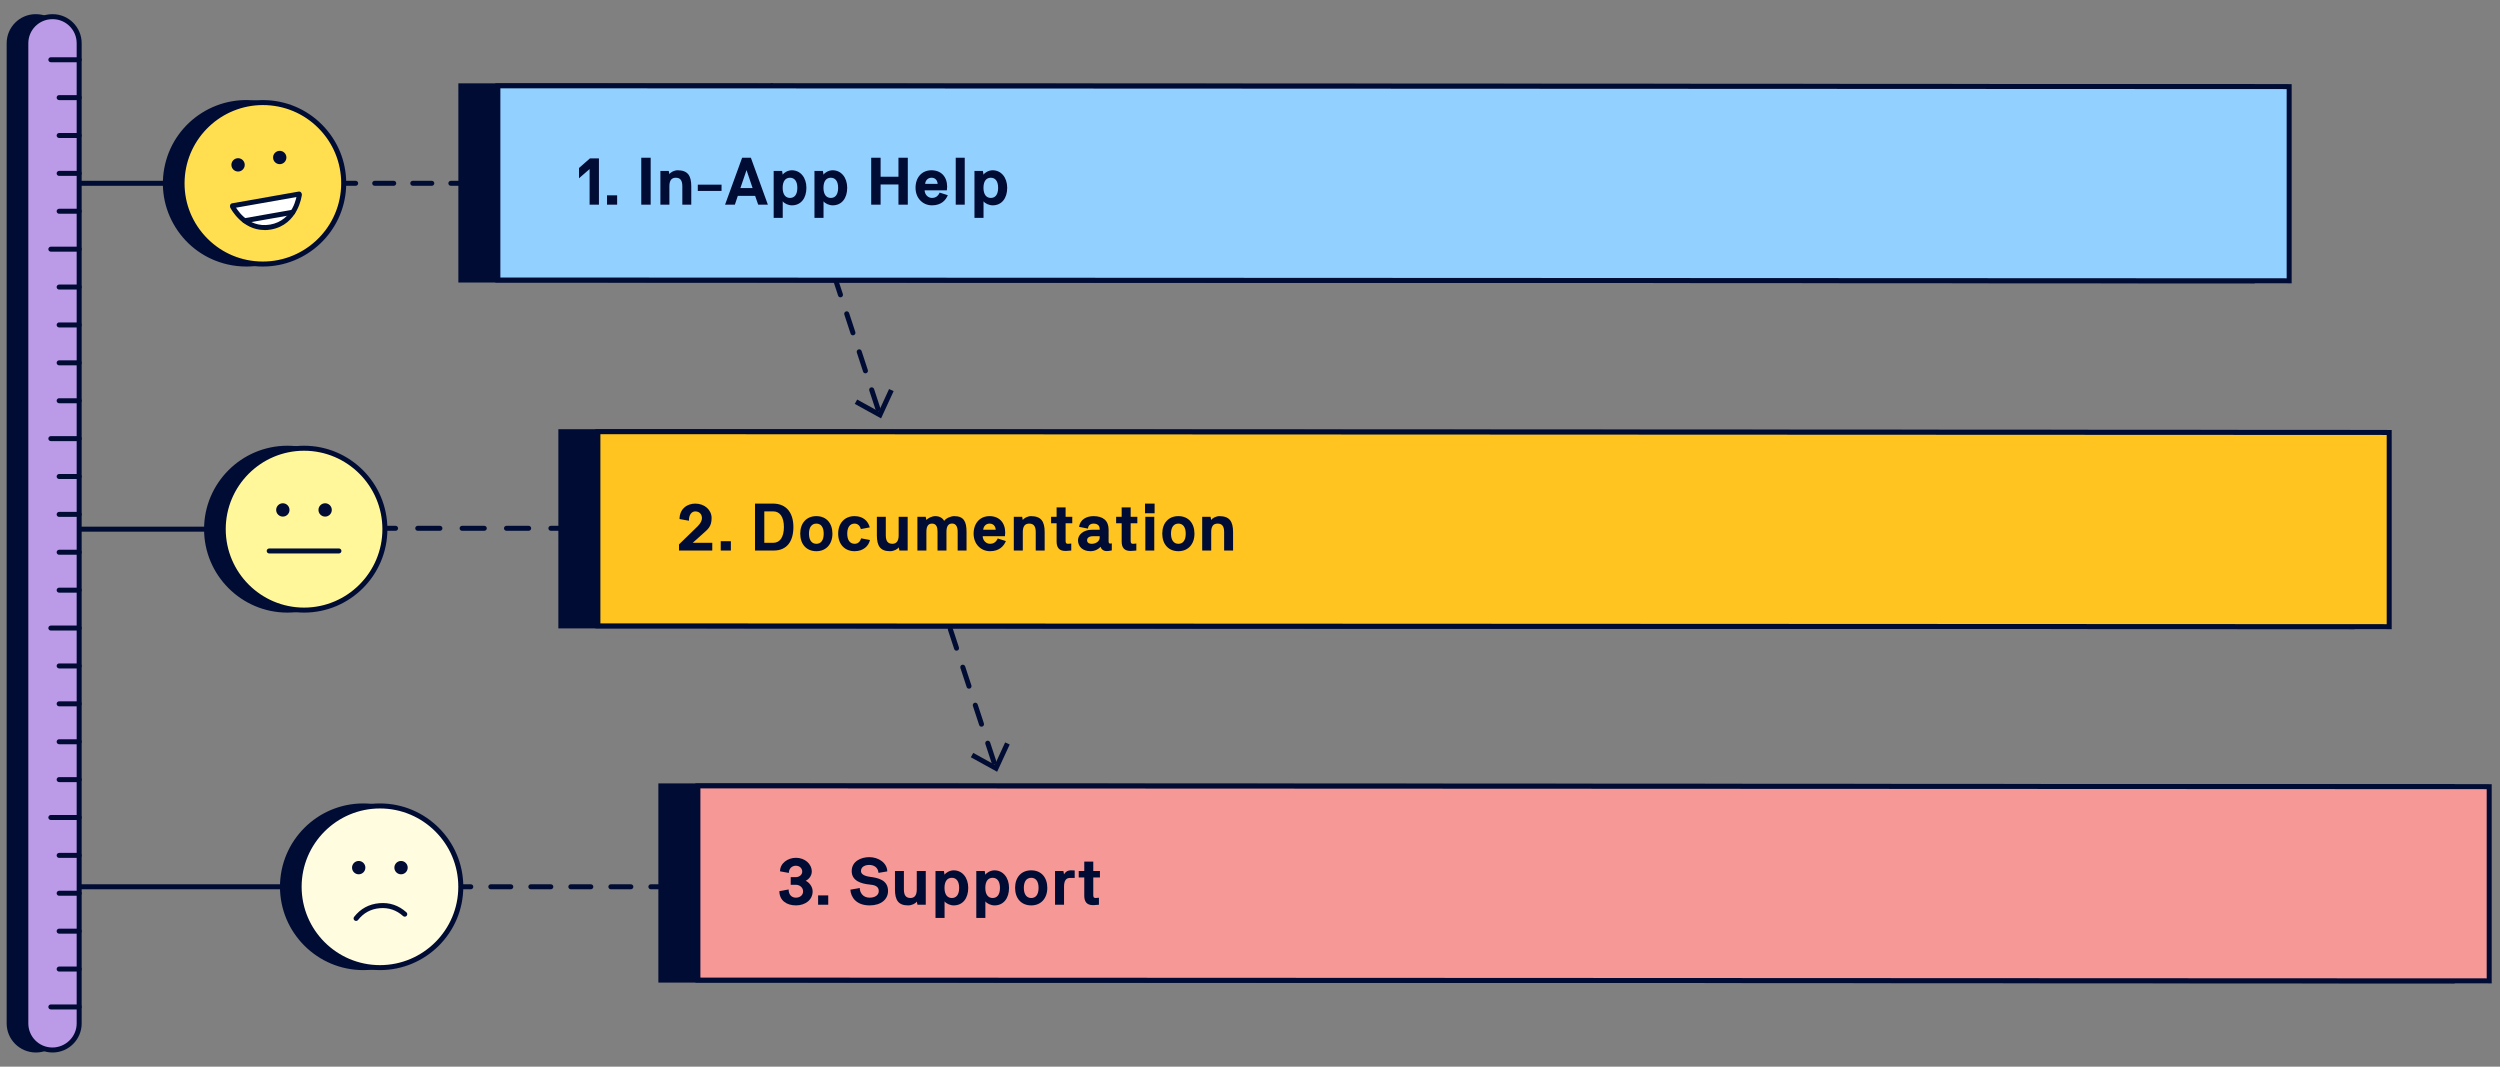 <?xml version="1.0" encoding="UTF-8"?>
<svg id="wkg_Individual_Illustrations" data-name="wkg_Individual Illustrations" xmlns="http://www.w3.org/2000/svg" viewBox="0 0 750 320">
  <rect x="0" y="0" width="750" height="320" fill="#808080" stroke="none"/>
  <defs>
    <style>
      .cls-1 {
        fill: #92d0ff;
      }

      .cls-2 {
        fill: #ffdf4f;
      }

      .cls-3 {
        fill: #fff799;
      }

      .cls-4 {
        fill: #ffc420;
      }

      .cls-5 {
        fill: #bb9ae8;
      }

      .cls-6 {
        fill: #fff;
      }

      .cls-7 {
        fill: #000c34;
      }

      .cls-8 {
        fill: #000f35;
      }

      .cls-9 {
        fill: #f69896;
      }

      .cls-10 {
        fill: #fffcdf;
      }
    </style>
  </defs>
  <g>
    <path class="cls-7" d="M263.37,123.4c-.32,0-.61-.2-.71-.52l-1.87-5.7c-.13-.39.08-.82.48-.95.39-.13.82.08.95.48l1.87,5.7c.13.39-.08.82-.48.95-.08.03-.16.04-.23.04ZM259.63,112c-.32,0-.61-.2-.71-.52l-1.87-5.7c-.13-.39.08-.82.48-.95.39-.13.82.08.95.48l1.87,5.7c.13.39-.08.82-.48.95-.08.03-.16.04-.23.04ZM255.88,100.6c-.32,0-.61-.2-.71-.52l-1.87-5.7c-.13-.39.08-.82.48-.95s.82.09.95.48l1.87,5.7c.13.39-.08.82-.48.95-.08.03-.16.04-.23.04ZM252.14,89.2c-.32,0-.61-.2-.71-.52l-1.87-5.7c-.13-.39.08-.82.48-.95.39-.13.82.09.95.48l1.87,5.7c.13.39-.08.82-.48.95-.08.03-.16.04-.23.04ZM248.39,77.79c-.32,0-.61-.2-.71-.52l-1.87-5.7c-.13-.39.08-.82.48-.95.39-.13.82.09.95.48l1.87,5.7c.13.39-.08.82-.48.95-.08.03-.16.04-.23.04ZM244.65,66.39c-.32,0-.61-.2-.71-.52l-1.87-5.7c-.13-.39.08-.82.48-.95.39-.13.82.08.95.48l1.87,5.7c.13.39-.08.82-.48.95-.08.03-.16.04-.23.04ZM240.9,54.99c-.32,0-.61-.2-.71-.52l-1.87-5.7c-.13-.39.08-.82.48-.95.39-.13.82.08.95.48l1.87,5.7c.13.39-.08.82-.48.95-.08.03-.16.04-.23.04ZM237.16,43.59c-.32,0-.61-.2-.71-.52l-1.87-5.7c-.13-.39.08-.82.48-.95.39-.13.82.08.95.48l1.87,5.7c.13.39-.08.82-.48.95-.08.03-.16.04-.23.04ZM233.41,32.19c-.32,0-.61-.2-.71-.52l-1.87-5.7c-.13-.39.08-.82.48-.95.39-.13.82.09.95.48l1.87,5.7c.13.39-.08.82-.48.95-.08.03-.16.04-.23.04Z"/>
    <polygon class="cls-7" points="256.43 121.17 257.16 119.86 263.63 123.43 266.72 116.71 268.09 117.34 264.32 125.52 256.43 121.17"/>
  </g>
  <g>
    <path class="cls-7" d="M298.19,229.41c-.32,0-.61-.2-.71-.52l-1.87-5.7c-.13-.39.08-.82.48-.95.39-.13.82.09.95.48l1.87,5.7c.13.39-.08.82-.48.95-.08.03-.16.04-.23.04ZM294.45,218.01c-.32,0-.61-.2-.71-.52l-1.87-5.7c-.13-.39.08-.82.48-.95.39-.13.82.09.95.48l1.87,5.7c.13.39-.08.82-.48.95-.08.03-.16.04-.23.04ZM290.7,206.61c-.32,0-.61-.2-.71-.52l-1.87-5.7c-.13-.39.08-.82.48-.95.39-.12.82.09.95.48l1.87,5.7c.13.39-.08.82-.48.95-.08.03-.16.04-.23.04ZM286.96,195.21c-.32,0-.61-.2-.71-.52l-1.87-5.7c-.13-.39.08-.82.48-.95.39-.13.82.09.95.48l1.87,5.7c.13.39-.08.82-.48.95-.08.03-.16.04-.23.04ZM283.22,183.8c-.32,0-.61-.2-.71-.52l-1.87-5.7c-.13-.39.08-.82.48-.95.39-.13.82.09.95.48l1.87,5.7c.13.39-.08.82-.48.95-.08.03-.16.04-.23.04ZM279.47,172.4c-.32,0-.61-.2-.71-.52l-1.87-5.7c-.13-.39.08-.82.48-.95.39-.13.82.09.95.48l1.87,5.7c.13.39-.08.82-.48.95-.08.03-.16.04-.23.04ZM275.73,161c-.32,0-.61-.2-.71-.52l-1.87-5.7c-.13-.39.08-.82.48-.95.39-.13.82.08.95.48l1.87,5.7c.13.39-.08.82-.48.95-.08.03-.16.04-.23.04ZM271.98,149.6c-.32,0-.61-.2-.71-.52l-1.87-5.7c-.13-.39.08-.82.48-.95.39-.13.82.08.95.48l1.87,5.7c.13.39-.08.82-.48.95-.08.03-.16.04-.23.04ZM268.24,138.2c-.32,0-.61-.2-.71-.52l-1.87-5.7c-.13-.39.08-.82.48-.95.39-.13.82.09.95.48l1.87,5.7c.13.39-.08.82-.48.95-.08.03-.16.04-.23.04Z"/>
    <polygon class="cls-7" points="291.25 227.18 291.98 225.87 298.45 229.44 301.54 222.72 302.91 223.35 299.14 231.53 291.25 227.18"/>
  </g>
  <rect class="cls-7" x="23.75" y="54.24" width="54.98" height="1.5"/>
  <g>
    <path class="cls-7" d="M138.25,55.74h-3c-.41,0-.75-.34-.75-.75s.34-.75.75-.75h3c.41,0,.75.34.75.75s-.34.75-.75.75Z"/>
    <path class="cls-7" d="M129.54,55.74h-5.71c-.41,0-.75-.34-.75-.75s.34-.75.75-.75h5.71c.41,0,.75.34.75.75s-.34.75-.75.75ZM118.12,55.74h-5.71c-.41,0-.75-.34-.75-.75s.34-.75.75-.75h5.71c.41,0,.75.34.75.75s-.34.75-.75.75Z"/>
    <path class="cls-7" d="M106.7,55.74h-3c-.41,0-.75-.34-.75-.75s.34-.75.75-.75h3c.41,0,.75.34.75.75s-.34.75-.75.75Z"/>
  </g>
  <g>
    <path class="cls-7" d="M168.26,159.24h-3c-.41,0-.75-.34-.75-.75s.34-.75.75-.75h3c.41,0,.75.34.75.75s-.34.75-.75.75Z"/>
    <path class="cls-7" d="M158.6,159.24h-6.66c-.41,0-.75-.34-.75-.75s.34-.75.75-.75h6.66c.41,0,.75.34.75.75s-.34.75-.75.75ZM145.29,159.24h-6.66c-.41,0-.75-.34-.75-.75s.34-.75.75-.75h6.66c.41,0,.75.34.75.75s-.34.75-.75.75ZM131.98,159.24h-6.66c-.41,0-.75-.34-.75-.75s.34-.75.75-.75h6.66c.41,0,.75.34.75.75s-.34.75-.75.75Z"/>
    <path class="cls-7" d="M118.67,159.24h-3c-.41,0-.75-.34-.75-.75s.34-.75.75-.75h3c.41,0,.75.34.75.75s-.34.75-.75.75Z"/>
  </g>
  <g>
    <path class="cls-7" d="M198.26,266.78h-3c-.41,0-.75-.34-.75-.75s.34-.75.75-.75h3c.41,0,.75.34.75.75s-.34.75-.75.75Z"/>
    <path class="cls-7" d="M189.26,266.78h-6c-.41,0-.75-.34-.75-.75s.34-.75.75-.75h6c.41,0,.75.34.75.75s-.34.75-.75.75ZM177.25,266.78h-6c-.41,0-.75-.34-.75-.75s.34-.75.75-.75h6c.41,0,.75.34.75.75s-.34.75-.75.75ZM165.25,266.78h-6c-.41,0-.75-.34-.75-.75s.34-.75.75-.75h6c.41,0,.75.34.75.75s-.34.75-.75.75ZM153.24,266.78h-6c-.41,0-.75-.34-.75-.75s.34-.75.75-.75h6c.41,0,.75.34.75.75s-.34.75-.75.75Z"/>
    <path class="cls-7" d="M141.24,266.78h-3c-.41,0-.75-.34-.75-.75s.34-.75.75-.75h3c.41,0,.75.34.75.75s-.34.75-.75.75Z"/>
  </g>
  <rect class="cls-7" x="23.35" y="158" width="68.39" height="1.5"/>
  <rect class="cls-7" x="23.75" y="265.28" width="90.23" height="1.5"/>
  <g>
    <g>
      <rect class="cls-7" x="138.25" y="25.86" width="537.39" height="58.26"/>
      <path class="cls-7" d="M676.4,84.99h-.75l-538.14-.24V24.99h.75l538.14.24v59.76ZM139,83.25l535.89.24V26.73l-535.89-.24v56.76Z"/>
    </g>
    <g>
      <rect class="cls-1" x="149.36" y="25.86" width="537.39" height="58.26"/>
      <path class="cls-7" d="M687.5,84.99h-.75l-538.14-.24V24.99h.75l538.14.24v59.76ZM150.11,83.25l535.89.24V26.73l-535.89-.24v56.76Z"/>
    </g>
    <g>
      <path class="cls-7" d="M179.68,47.52v13.88h-2.8v-10.68l-3.18,2.76v-3.08l3.28-2.88h2.7Z"/>
      <path class="cls-7" d="M182.1,58.6h3.04v2.8h-3.04v-2.8Z"/>
      <path class="cls-7" d="M195.2,47.32v14.08h-2.82v-14.08h2.82Z"/>
      <path class="cls-7" d="M204.7,55.86c0-1.82-.68-2.54-1.96-2.54s-1.92.8-1.92,2.54v5.54h-2.7v-10.12h2.5l.2.98c.3-.56,1.44-1.18,2.46-1.18,3,.02,4.1,1.54,4.1,4.78v5.54h-2.68v-5.54Z"/>
      <path class="cls-7" d="M216.46,55.4v1.88h-7.12v-1.88h7.12Z"/>
      <path class="cls-7" d="M226.54,58.76h-5.2l-.88,2.64h-2.94l5.12-14.08h2.62l5.1,14.08h-2.9l-.92-2.64ZM222.12,56.42h3.66l-1.82-5.4-1.84,5.4Z"/>
      <path class="cls-7" d="M232.1,51.28h2.52l.2,1.12c.38-.62,1.54-1.32,2.74-1.32,2.54,0,4.36,2.16,4.36,5.26s-1.62,5.26-4.36,5.26c-1.04,0-2.3-.56-2.74-1.22v4.98h-2.72v-14.08ZM237,53.32c-1.32,0-2.2.98-2.2,3.02s.88,3.04,2.2,3.04,2.2-.96,2.2-3.04-.92-3.02-2.2-3.02Z"/>
      <path class="cls-7" d="M244.34,51.28h2.52l.2,1.12c.38-.62,1.54-1.32,2.74-1.32,2.54,0,4.36,2.16,4.36,5.26s-1.62,5.26-4.36,5.26c-1.04,0-2.3-.56-2.74-1.22v4.98h-2.72v-14.08ZM249.24,53.32c-1.32,0-2.2.98-2.2,3.02s.88,3.04,2.2,3.04,2.2-.96,2.2-3.04-.92-3.02-2.2-3.02Z"/>
      <path class="cls-7" d="M269.54,61.4v-6.06h-5.36v6.06h-2.82v-14.08h2.82v5.7h5.36v-5.7h2.8v14.08h-2.8Z"/>
      <path class="cls-7" d="M281.9,57.78c.32.1,2.12.68,2.44.78-.6,1.5-1.98,3.04-4.74,3.04s-4.94-2.14-4.94-5.26,1.9-5.26,4.78-5.26,4.7,1.94,4.7,4.92c0,.34-.02.68-.08,1.1h-6.68c.06,1.3,1.02,2.28,2.22,2.28.8,0,1.72-.3,2.3-1.6ZM281.3,55.16c-.1-1.12-.74-1.84-1.86-1.84s-1.82.86-1.9,1.84h3.76Z"/>
      <path class="cls-7" d="M289.42,47.32v14.08h-2.7v-14.08h2.7Z"/>
      <path class="cls-7" d="M292.34,51.28h2.52l.2,1.12c.38-.62,1.54-1.32,2.74-1.32,2.54,0,4.36,2.16,4.36,5.26s-1.62,5.26-4.36,5.26c-1.04,0-2.3-.56-2.74-1.22v4.98h-2.72v-14.08ZM297.24,53.32c-1.32,0-2.2.98-2.2,3.02s.88,3.04,2.2,3.04,2.2-.96,2.2-3.04-.92-3.02-2.2-3.02Z"/>
    </g>
  </g>
  <g>
    <g>
      <rect class="cls-7" x="198.26" y="235.88" width="537.39" height="58.26"/>
      <path class="cls-7" d="M736.4,295.01h-.75l-538.14-.24v-59.76h.75l538.14.24v59.76ZM199.01,293.27l535.89.24v-56.76s-535.89-.24-535.89-.24v56.76Z"/>
    </g>
    <g>
      <rect class="cls-9" x="209.37" y="235.88" width="537.39" height="58.26"/>
      <path class="cls-7" d="M747.51,295.01h-.75l-538.14-.24v-59.76h.75l538.14.24v59.76ZM210.12,293.27l535.89.24v-56.76l-535.89-.24v56.76Z"/>
    </g>
    <g>
      <path class="cls-7" d="M234.01,261.4c0-2.42,2.3-4.06,4.78-4.06,2.64,0,4.74,1.8,4.74,4.14,0,1.34-.98,2.34-1.8,2.76,1,.48,2.06,1.72,2.06,3.18,0,2.58-2.26,4.2-5,4.2-2.9,0-4.98-1.56-4.98-4.28.36-.06,2.42-.44,2.78-.5,0,1.7,1.02,2.46,2.18,2.46s2.16-.7,2.16-1.88-1.04-1.98-2.16-1.98h-1.56v-2.3h1.56c.88,0,1.9-.6,1.9-1.66,0-1-.8-1.76-1.92-1.76-1.06,0-2.1.76-2.1,2.16l-2.64-.48Z"/>
      <path class="cls-7" d="M245.43,268.62h3.04v2.8h-3.04v-2.8Z"/>
      <path class="cls-7" d="M257.93,266.4c0,1.26.84,2.9,2.96,2.9,1.6,0,2.74-.74,2.74-2,0-1.52-1.44-1.82-2.74-1.94-2.4-.22-5.38-1.04-5.38-4.02s2.82-4.2,5.28-4.2c2.72,0,5.34,1.68,5.4,4.28l-2.64.44c-.14-1.78-1.56-2.38-2.76-2.38s-2.5.48-2.5,1.86c0,.78.78,1.46,2.78,1.72,2.34.3,5.34.92,5.34,4.24,0,2.52-2.12,4.32-5.52,4.32-4.12,0-5.66-2.58-5.78-4.72l2.82-.5Z"/>
      <path class="cls-7" d="M271.17,266.86c0,1.82.68,2.52,1.96,2.54,1.22,0,1.9-.8,1.9-2.54v-5.56h2.7v10.12h-2.48l-.22-.96c-.28.54-1.42,1.16-2.6,1.16-2.86,0-3.94-1.52-3.94-4.76v-5.56h2.68v5.56Z"/>
      <path class="cls-7" d="M280.65,261.3h2.52l.2,1.12c.38-.62,1.54-1.32,2.74-1.32,2.54,0,4.36,2.16,4.36,5.26s-1.62,5.26-4.36,5.26c-1.04,0-2.3-.56-2.74-1.22v4.98h-2.72v-14.08ZM285.55,263.34c-1.32,0-2.2.98-2.2,3.02s.88,3.04,2.2,3.04,2.2-.96,2.2-3.04-.92-3.02-2.2-3.02Z"/>
      <path class="cls-7" d="M292.89,261.3h2.52l.2,1.12c.38-.62,1.54-1.32,2.74-1.32,2.54,0,4.36,2.16,4.36,5.26s-1.62,5.26-4.36,5.26c-1.04,0-2.3-.56-2.74-1.22v4.98h-2.72v-14.08ZM297.79,263.34c-1.32,0-2.2.98-2.2,3.02s.88,3.04,2.2,3.04,2.2-.96,2.2-3.04-.92-3.02-2.2-3.02Z"/>
      <path class="cls-7" d="M309.37,271.62c-3.02,0-4.84-2.14-4.84-5.26s1.82-5.26,4.84-5.26,4.82,2.16,4.82,5.26-1.86,5.26-4.82,5.26ZM309.37,263.34c-1.32,0-2.22.98-2.22,3.02s.9,3.04,2.22,3.04,2.2-.96,2.2-3.04-.92-3.02-2.2-3.02Z"/>
      <path class="cls-7" d="M322.41,261.14v2.24h-1.42c-1.22,0-1.78.9-1.78,2.64v5.4h-2.7v-10.12h2.5l.2.98c.4-.62.94-1.18,2.14-1.18.34,0,.72.02,1.06.04Z"/>
      <path class="cls-7" d="M323.62,263.24v-1.94h1.66v-2.82h2.7v2.82h2v1.94h-2v5.3c0,.58.16.86.68.86l1.02-.08v2.1l-1.54.12h-.26c-1.86,0-2.6-1.06-2.6-2.82v-5.48h-1.66Z"/>
    </g>
  </g>
  <g>
    <g>
      <rect class="cls-7" x="168.26" y="129.62" width="537.39" height="58.26"/>
      <path class="cls-7" d="M706.4,188.75h-.75l-538.14-.24v-59.76h.75l538.14.24v59.76ZM169.01,187.01l535.89.24v-56.76l-535.89-.24v56.76Z"/>
    </g>
    <g>
      <rect class="cls-4" x="179.37" y="129.62" width="537.39" height="58.26"/>
      <path class="cls-7" d="M717.51,188.75h-.75l-538.14-.24v-59.76h.75l538.14.24v59.76ZM180.12,187.01l535.89.24v-56.76l-535.89-.24v56.76Z"/>
    </g>
    <g>
      <path class="cls-7" d="M203.86,155.72c0-3.12,2.34-4.64,4.7-4.64,2.86,0,4.92,1.92,4.92,4.34,0,2.54-1.1,3.34-2.54,4.62l-3.12,2.8h5.86v2.32h-9.98v-1.84l5.08-4.94c.76-.72,1.8-1.74,1.8-2.96,0-.98-.6-2-2.02-2-1,0-1.94.96-1.88,2.8l-2.82-.5Z"/>
      <path class="cls-7" d="M216.22,162.36h3.04v2.8h-3.04v-2.8Z"/>
      <path class="cls-7" d="M226.5,151.08h5.5c4,.04,6.02,2.86,6.02,7.04s-1.88,7.04-5.88,7.04h-5.64v-14.08ZM229.29,153.42v9.42h2.72c1.94,0,3.16-1.68,3.16-4.72s-1.22-4.7-3.16-4.7h-2.72Z"/>
      <path class="cls-7" d="M244.91,165.36c-3.02,0-4.84-2.14-4.84-5.26s1.82-5.26,4.84-5.26,4.82,2.16,4.82,5.26-1.86,5.26-4.82,5.26ZM244.91,157.08c-1.32,0-2.22.98-2.22,3.02s.9,3.04,2.22,3.04,2.2-.96,2.2-3.04-.92-3.02-2.2-3.02Z"/>
      <path class="cls-7" d="M258.33,161.5c.36.06,2.32.44,2.66.5-.4,1.82-2,3.36-4.62,3.36-2.98,0-4.92-2.12-4.92-5.26s1.94-5.26,4.92-5.26c2.6,0,4.06,1.5,4.56,3.38-.36.08-2.32.44-2.68.5-.3-1.16-1.08-1.64-1.86-1.64-1.5,0-2.22,1.22-2.22,3.02s.72,3.04,2.22,3.04c.9,0,1.64-.54,1.94-1.64Z"/>
      <path class="cls-7" d="M265.74,160.6c0,1.82.68,2.52,1.96,2.54,1.22,0,1.9-.8,1.9-2.54v-5.56h2.7v10.12h-2.48l-.22-.96c-.28.54-1.42,1.16-2.6,1.16-2.86,0-3.94-1.52-3.94-4.76v-5.56h2.68v5.56Z"/>
      <path class="cls-7" d="M281.26,159.54c0-1.38-.32-2.46-1.68-2.46-1.28,0-1.66,1.08-1.66,2.46v5.62h-2.7v-10.12h2.5l.2.98c.32-.5,1.6-1.18,2.66-1.18,1.56,0,2.34.82,2.68,1.42.48-.76,1.94-1.42,3.02-1.42,2.88,0,3.68,1.68,3.68,4.7v5.62h-2.66v-5.62c0-1.36-.4-2.48-1.68-2.48s-1.68,1.08-1.68,2.48v5.62h-2.68v-5.62Z"/>
      <path class="cls-7" d="M299.32,161.54c.32.1,2.12.68,2.44.78-.6,1.5-1.98,3.04-4.74,3.04s-4.94-2.14-4.94-5.26,1.9-5.26,4.78-5.26,4.7,1.94,4.7,4.92c0,.34-.02.68-.08,1.1h-6.68c.06,1.3,1.02,2.28,2.22,2.28.8,0,1.72-.3,2.3-1.6ZM298.72,158.92c-.1-1.12-.74-1.84-1.86-1.84s-1.82.86-1.9,1.84h3.76Z"/>
      <path class="cls-7" d="M310.72,159.62c0-1.82-.68-2.54-1.96-2.54s-1.92.8-1.92,2.54v5.54h-2.7v-10.12h2.5l.2.98c.3-.56,1.44-1.18,2.46-1.18,3,.02,4.1,1.54,4.1,4.78v5.54h-2.68v-5.54Z"/>
      <path class="cls-7" d="M315.32,156.98v-1.94h1.66v-2.82h2.7v2.82h2v1.94h-2v5.3c0,.58.16.86.68.86l1.02-.08v2.1l-1.54.12h-.26c-1.86,0-2.6-1.06-2.6-2.82v-5.48h-1.66Z"/>
      <path class="cls-7" d="M326.4,158.58c-.88-.16-1.78-.36-2.68-.52.32-2.24,2.24-3.22,4.36-3.22,2.82,0,4.5,1.36,4.5,4.02v3.52c0,.44.14.7.46.7.16,0,.46-.06.5-.08v2.12c-.8.2-1.26.2-1.54.2-1,0-1.6-.56-1.84-1.28-.44.56-1.58,1.32-3,1.32-2.32,0-3.76-1.34-3.76-3.3,0-1.58,1.52-3.14,4.24-3.14h2.26v-.34c0-.6-.38-1.5-1.82-1.5-.94,0-1.64.5-1.68,1.5ZM329.9,161.32v-.46h-1.96c-1.52,0-1.82.74-1.82,1.2,0,.52.32,1.08,1.4,1.08,1.42,0,2.38-.9,2.38-1.82Z"/>
      <path class="cls-7" d="M334.84,156.98v-1.94h1.66v-2.82h2.7v2.82h2v1.94h-2v5.3c0,.58.16.86.68.86l1.02-.08v2.1l-1.54.12h-.26c-1.86,0-2.6-1.06-2.6-2.82v-5.48h-1.66Z"/>
      <path class="cls-7" d="M343.5,151.08h2.88v2.9h-2.88v-2.9ZM346.28,155.04v10.12h-2.68v-10.12h2.68Z"/>
      <path class="cls-7" d="M353.52,165.36c-3.02,0-4.84-2.14-4.84-5.26s1.82-5.26,4.84-5.26,4.82,2.16,4.82,5.26-1.86,5.26-4.82,5.26ZM353.52,157.08c-1.32,0-2.22.98-2.22,3.02s.9,3.04,2.22,3.04,2.2-.96,2.2-3.04-.92-3.02-2.2-3.02Z"/>
      <path class="cls-7" d="M367.24,159.62c0-1.82-.68-2.54-1.96-2.54s-1.92.8-1.92,2.54v5.54h-2.7v-10.12h2.5l.2.98c.3-.56,1.44-1.18,2.46-1.18,3,.02,4.1,1.54,4.1,4.78v5.54h-2.68v-5.54Z"/>
    </g>
  </g>
  <g>
    <g>
      <circle class="cls-7" cx="108.99" cy="266.03" r="24.25"/>
      <path class="cls-7" d="M108.99,291.03c-13.79,0-25-11.21-25-25s11.21-25,25-25,25,11.21,25,25-11.21,25-25,25ZM108.99,242.54c-12.96,0-23.5,10.54-23.5,23.5s10.54,23.5,23.5,23.5,23.5-10.54,23.5-23.5-10.54-23.5-23.5-23.5Z"/>
    </g>
    <g>
      <g>
        <circle class="cls-10" cx="113.99" cy="266.03" r="24.25"/>
        <path class="cls-7" d="M113.99,291.03c-13.79,0-25-11.21-25-25s11.21-25,25-25,25,11.21,25,25-11.21,25-25,25ZM113.99,242.54c-12.96,0-23.5,10.54-23.5,23.5s10.54,23.5,23.5,23.5,23.5-10.54,23.5-23.5-10.54-23.5-23.5-23.5Z"/>
      </g>
      <path class="cls-7" d="M106.82,276.28c-.16,0-.32-.05-.46-.16-.33-.25-.38-.73-.13-1.05,1.92-2.46,4.46-3.84,7.55-4.11,3.09-.28,5.83.65,8.15,2.74.31.28.33.75.06,1.06-.28.31-.75.33-1.06.06-2-1.8-4.36-2.59-7.02-2.36-2.66.23-4.84,1.42-6.5,3.54-.15.19-.37.29-.59.29Z"/>
      <circle class="cls-7" cx="107.61" cy="260.29" r="2"/>
      <circle class="cls-7" cx="120.31" cy="260.29" r="2"/>
    </g>
  </g>
  <g>
    <g>
      <g>
        <ellipse class="cls-7" cx="86.22" cy="158.75" rx="24.25" ry="24.28"/>
        <path class="cls-7" d="M86.22,183.78c-13.79,0-25-11.23-25-25.03s11.21-25.03,25-25.03,25,11.23,25,25.03-11.21,25.03-25,25.03ZM86.22,135.22c-12.96,0-23.5,10.56-23.5,23.53s10.54,23.53,23.5,23.53,23.5-10.56,23.5-23.53-10.54-23.53-23.5-23.53Z"/>
      </g>
      <circle class="cls-7" cx="79.85" cy="152.98" r="2"/>
      <circle class="cls-7" cx="92.54" cy="152.98" r="2"/>
      <g>
        <line class="cls-7" x1="96.68" y1="165.29" x2="75.76" y2="165.29"/>
        <path class="cls-8" d="M96.68,166.04h-20.92c-.41,0-.75-.34-.75-.75s.34-.75.75-.75h20.92c.41,0,.75.34.75.75s-.34.75-.75.75Z"/>
      </g>
    </g>
    <g>
      <ellipse class="cls-3" cx="91.22" cy="158.75" rx="24.25" ry="24.28"/>
      <path class="cls-7" d="M91.22,183.78c-13.79,0-25-11.23-25-25.03s11.21-25.03,25-25.03,25,11.23,25,25.03-11.21,25.03-25,25.03ZM91.22,135.22c-12.96,0-23.5,10.56-23.5,23.53s10.54,23.53,23.5,23.53,23.5-10.56,23.5-23.53-10.54-23.53-23.5-23.53Z"/>
    </g>
    <circle class="cls-7" cx="84.85" cy="152.98" r="2"/>
    <circle class="cls-7" cx="97.54" cy="152.98" r="2"/>
    <path class="cls-8" d="M101.68,166.04h-20.92c-.41,0-.75-.34-.75-.75s.34-.75.75-.75h20.92c.41,0,.75.34.75.75s-.34.75-.75.75Z"/>
  </g>
  <g>
    <g>
      <g>
        <rect class="cls-7" x="2.75" y="5" width="16" height="310" rx="7.96" ry="7.96" transform="translate(21.5 320) rotate(-180)"/>
        <path class="cls-7" d="M10.79,315.75c-4.88,0-8.79-3.91-8.79-8.71V12.96c0-4.8,3.91-8.71,8.71-8.71h.08c4.8,0,8.71,3.91,8.71,8.71v294.08c0,4.8-3.91,8.71-8.71,8.71ZM10.71,5.75c-3.98,0-7.21,3.24-7.21,7.21v294.08c0,3.98,3.24,7.21,7.21,7.21s7.29-3.24,7.29-7.21V12.96c0-3.98-3.23-7.21-7.21-7.21h-.08Z"/>
      </g>
      <g>
        <rect class="cls-5" x="7.75" y="5" width="16" height="310" rx="7.96" ry="7.96" transform="translate(31.5 320) rotate(-180)"/>
        <path class="cls-7" d="M15.79,315.75c-4.88,0-8.79-3.91-8.79-8.71V12.96c0-4.8,3.91-8.71,8.71-8.71h.08c4.8,0,8.71,3.91,8.71,8.71v294.08c0,4.8-3.91,8.71-8.71,8.71ZM15.71,5.75c-3.98,0-7.21,3.24-7.21,7.21v294.08c0,3.98,3.23,7.21,7.21,7.21s7.29-3.24,7.29-7.21V12.96c0-3.98-3.23-7.21-7.21-7.21h-.08Z"/>
      </g>
    </g>
    <g>
      <path class="cls-7" d="M23.75,18.67h-8.5c-.41,0-.75-.34-.75-.75s.34-.75.75-.75h8.5c.41,0,.75.34.75.75s-.34.75-.75.75Z"/>
      <path class="cls-7" d="M23.75,75.5h-8.5c-.41,0-.75-.34-.75-.75s.34-.75.75-.75h8.5c.41,0,.75.34.75.75s-.34.75-.75.75Z"/>
      <path class="cls-7" d="M23.75,30.03h-6.01c-.41,0-.75-.34-.75-.75s.34-.75.75-.75h6.01c.41,0,.75.34.75.75s-.34.75-.75.75Z"/>
      <path class="cls-7" d="M23.75,41.4h-6.01c-.41,0-.75-.34-.75-.75s.34-.75.75-.75h6.01c.41,0,.75.34.75.75s-.34.75-.75.75Z"/>
      <path class="cls-7" d="M23.75,52.77h-6.01c-.41,0-.75-.34-.75-.75s.34-.75.75-.75h6.01c.41,0,.75.34.75.75s-.34.75-.75.75Z"/>
      <path class="cls-7" d="M23.75,64.13h-6.01c-.41,0-.75-.34-.75-.75s.34-.75.75-.75h6.01c.41,0,.75.34.75.75s-.34.75-.75.75Z"/>
      <path class="cls-7" d="M23.75,132.33h-8.5c-.41,0-.75-.34-.75-.75s.34-.75.75-.75h8.5c.41,0,.75.34.75.75s-.34.75-.75.75Z"/>
      <path class="cls-7" d="M23.75,86.87h-6.01c-.41,0-.75-.34-.75-.75s.34-.75.75-.75h6.01c.41,0,.75.34.75.75s-.34.75-.75.75Z"/>
      <path class="cls-7" d="M23.75,98.23h-6.01c-.41,0-.75-.34-.75-.75s.34-.75.75-.75h6.01c.41,0,.75.34.75.75s-.34.75-.75.75Z"/>
      <path class="cls-7" d="M23.75,109.6h-6.01c-.41,0-.75-.34-.75-.75s.34-.75.75-.75h6.01c.41,0,.75.34.75.75s-.34.75-.75.75Z"/>
      <path class="cls-7" d="M23.75,120.97h-6.01c-.41,0-.75-.34-.75-.75s.34-.75.75-.75h6.01c.41,0,.75.34.75.75s-.34.75-.75.75Z"/>
      <path class="cls-7" d="M23.75,189.17h-8.5c-.41,0-.75-.34-.75-.75s.34-.75.75-.75h8.5c.41,0,.75.34.75.75s-.34.75-.75.75Z"/>
      <path class="cls-7" d="M23.75,143.7h-6.01c-.41,0-.75-.34-.75-.75s.34-.75.75-.75h6.01c.41,0,.75.34.75.75s-.34.75-.75.75Z"/>
      <path class="cls-7" d="M23.75,155.07h-6.01c-.41,0-.75-.34-.75-.75s.34-.75.75-.75h6.01c.41,0,.75.34.75.75s-.34.75-.75.75Z"/>
      <path class="cls-7" d="M23.75,166.43h-6.01c-.41,0-.75-.34-.75-.75s.34-.75.75-.75h6.01c.41,0,.75.34.75.75s-.34.75-.75.75Z"/>
      <path class="cls-7" d="M23.75,177.8h-6.01c-.41,0-.75-.34-.75-.75s.34-.75.75-.75h6.01c.41,0,.75.34.75.75s-.34.75-.75.75Z"/>
      <path class="cls-7" d="M23.75,246h-8.5c-.41,0-.75-.34-.75-.75s.34-.75.75-.75h8.5c.41,0,.75.34.75.75s-.34.75-.75.75Z"/>
      <path class="cls-7" d="M23.75,200.53h-6.01c-.41,0-.75-.34-.75-.75s.34-.75.75-.75h6.01c.41,0,.75.34.75.75s-.34.75-.75.75Z"/>
      <path class="cls-7" d="M23.75,211.9h-6.01c-.41,0-.75-.34-.75-.75s.34-.75.75-.75h6.01c.41,0,.75.34.75.75s-.34.75-.75.75Z"/>
      <path class="cls-7" d="M23.75,223.27h-6.01c-.41,0-.75-.34-.75-.75s.34-.75.75-.75h6.01c.41,0,.75.34.75.75s-.34.75-.75.75Z"/>
      <path class="cls-7" d="M23.75,234.63h-6.01c-.41,0-.75-.34-.75-.75s.34-.75.75-.75h6.01c.41,0,.75.34.75.75s-.34.75-.75.75Z"/>
      <path class="cls-7" d="M23.75,302.83h-8.5c-.41,0-.75-.34-.75-.75s.34-.75.75-.75h8.5c.41,0,.75.34.75.75s-.34.75-.75.75Z"/>
      <path class="cls-7" d="M23.75,257.37h-6.01c-.41,0-.75-.34-.75-.75s.34-.75.75-.75h6.01c.41,0,.75.34.75.75s-.34.75-.75.75Z"/>
      <path class="cls-7" d="M23.75,268.73h-6.01c-.41,0-.75-.34-.75-.75s.34-.75.75-.75h6.01c.41,0,.75.34.75.75s-.34.75-.75.75Z"/>
      <path class="cls-7" d="M23.75,280.1h-6.01c-.41,0-.75-.34-.75-.75s.34-.75.75-.75h6.01c.41,0,.75.34.75.75s-.34.75-.75.75Z"/>
      <path class="cls-7" d="M23.75,291.47h-6.01c-.41,0-.75-.34-.75-.75s.34-.75.75-.75h6.01c.41,0,.75.34.75.75s-.34.75-.75.75Z"/>
    </g>
  </g>
  <g>
    <g>
      <ellipse class="cls-7" cx="73.87" cy="54.99" rx="24.24" ry="24.22"/>
      <path class="cls-7" d="M73.87,79.96c-1.85,0-3.74-.21-5.62-.64-6.51-1.5-12.04-5.44-15.58-11.09-3.54-5.66-4.66-12.35-3.16-18.85h0c3.1-13.42,16.54-21.82,29.97-18.72,6.51,1.5,12.04,5.44,15.58,11.09,3.54,5.66,4.66,12.35,3.16,18.85-2.66,11.53-12.98,19.36-24.35,19.36ZM50.97,49.72c-1.41,6.11-.36,12.4,2.97,17.72,3.33,5.32,8.53,9.02,14.64,10.43,12.62,2.91,25.26-4.98,28.17-17.59,1.41-6.11.36-12.4-2.97-17.72-3.33-5.32-8.53-9.02-14.64-10.43-12.62-2.91-25.26,4.98-28.17,17.59h0Z"/>
    </g>
    <g>
      <circle class="cls-7" cx="67.49" cy="48.25" r="2"/>
      <path class="cls-7" d="M67.49,51c-1.52,0-2.75-1.23-2.75-2.75s1.23-2.75,2.75-2.75,2.75,1.23,2.75,2.75-1.23,2.75-2.75,2.75ZM67.49,47c-.69,0-1.25.56-1.25,1.25s.56,1.25,1.25,1.25,1.25-.56,1.25-1.25-.56-1.25-1.25-1.25Z"/>
    </g>
    <g>
      <circle class="cls-7" cx="80.19" cy="48.25" r="2"/>
      <path class="cls-7" d="M80.19,51c-1.52,0-2.75-1.23-2.75-2.75s1.23-2.75,2.75-2.75,2.75,1.23,2.75,2.75-1.23,2.75-2.75,2.75ZM80.19,47c-.69,0-1.25.56-1.25,1.25s.56,1.25,1.25,1.25,1.25-.56,1.25-1.25-.56-1.25-1.25-1.25Z"/>
    </g>
    <g>
      <g>
        <path class="cls-7" d="M63.73,60.35s2.34,7.94,10.14,7.94c7.8,0,10.14-7.94,10.14-7.94"/>
        <path class="cls-7" d="M73.87,69.04c-8.27,0-10.84-8.4-10.86-8.48l1.44-.42c.09.3,2.29,7.41,9.42,7.41s9.33-7.1,9.42-7.41l1.44.42c-.02.08-2.6,8.48-10.86,8.48Z"/>
      </g>
      <g>
        <line class="cls-7" x1="84.01" y1="60.05" x2="63.73" y2="60.05"/>
        <rect class="cls-7" x="63.73" y="59.3" width="20.28" height="1.5"/>
      </g>
      <g>
        <line class="cls-7" x1="66.55" y1="65.09" x2="81.19" y2="65.09"/>
        <rect class="cls-7" x="66.55" y="64.34" width="14.64" height="1.5"/>
      </g>
    </g>
  </g>
  <g>
    <g>
      <ellipse class="cls-2" cx="78.87" cy="54.99" rx="24.24" ry="24.22" transform="translate(-8.35 14.53) rotate(-10)"/>
      <path class="cls-7" d="M78.87,79.96c-.44,0-.87-.01-1.31-.03-6.67-.35-12.8-3.27-17.27-8.22-4.47-4.96-6.74-11.35-6.39-18.01l.75.04-.75-.04c.72-13.75,12.48-24.34,26.27-23.64,6.67.35,12.8,3.27,17.27,8.22,4.47,4.96,6.74,11.35,6.39,18.01-.7,13.31-11.76,23.67-24.95,23.67ZM78.86,31.52c-12.4,0-22.8,9.74-23.46,22.25-.33,6.26,1.8,12.27,6,16.93,4.2,4.66,9.96,7.4,16.23,7.73,12.93.67,24.01-9.29,24.69-22.22.33-6.26-1.8-12.27-6-16.93-4.2-4.66-9.96-7.4-16.23-7.73-.41-.02-.83-.03-1.24-.03Z"/>
    </g>
    <circle class="cls-7" cx="71.42" cy="49.46" r="2"/>
    <circle class="cls-7" cx="83.92" cy="47.25" r="2"/>
    <g>
      <g>
        <path class="cls-6" d="M69.81,62.03s3.69,7.42,11.37,6.06c7.68-1.35,8.61-9.58,8.61-9.58"/>
        <path class="cls-8" d="M79.34,69.01c-6.82,0-10.17-6.57-10.21-6.64-.18-.37-.03-.82.34-1,.37-.18.82-.03,1.01.34.14.28,3.54,6.89,10.57,5.66,7.02-1.24,7.96-8.62,7.99-8.93.05-.41.42-.71.83-.66.41.05.71.42.66.83,0,.09-1.08,8.8-9.22,10.24-.68.12-1.34.18-1.96.18Z"/>
      </g>
      <path class="cls-8" d="M69.76,62.48c-.36,0-.67-.26-.74-.62-.07-.41.2-.8.61-.87l19.98-3.52c.41-.07.8.2.87.61.07.41-.2.8-.61.87l-19.98,3.52s-.09.01-.13.01Z"/>
      <path class="cls-8" d="M73.41,66.96c-.36,0-.67-.26-.74-.62-.07-.41.2-.8.61-.87l14.42-2.54c.41-.07.8.2.87.61.07.41-.2.8-.61.87l-14.42,2.54s-.09.01-.13.01Z"/>
    </g>
  </g>
</svg>